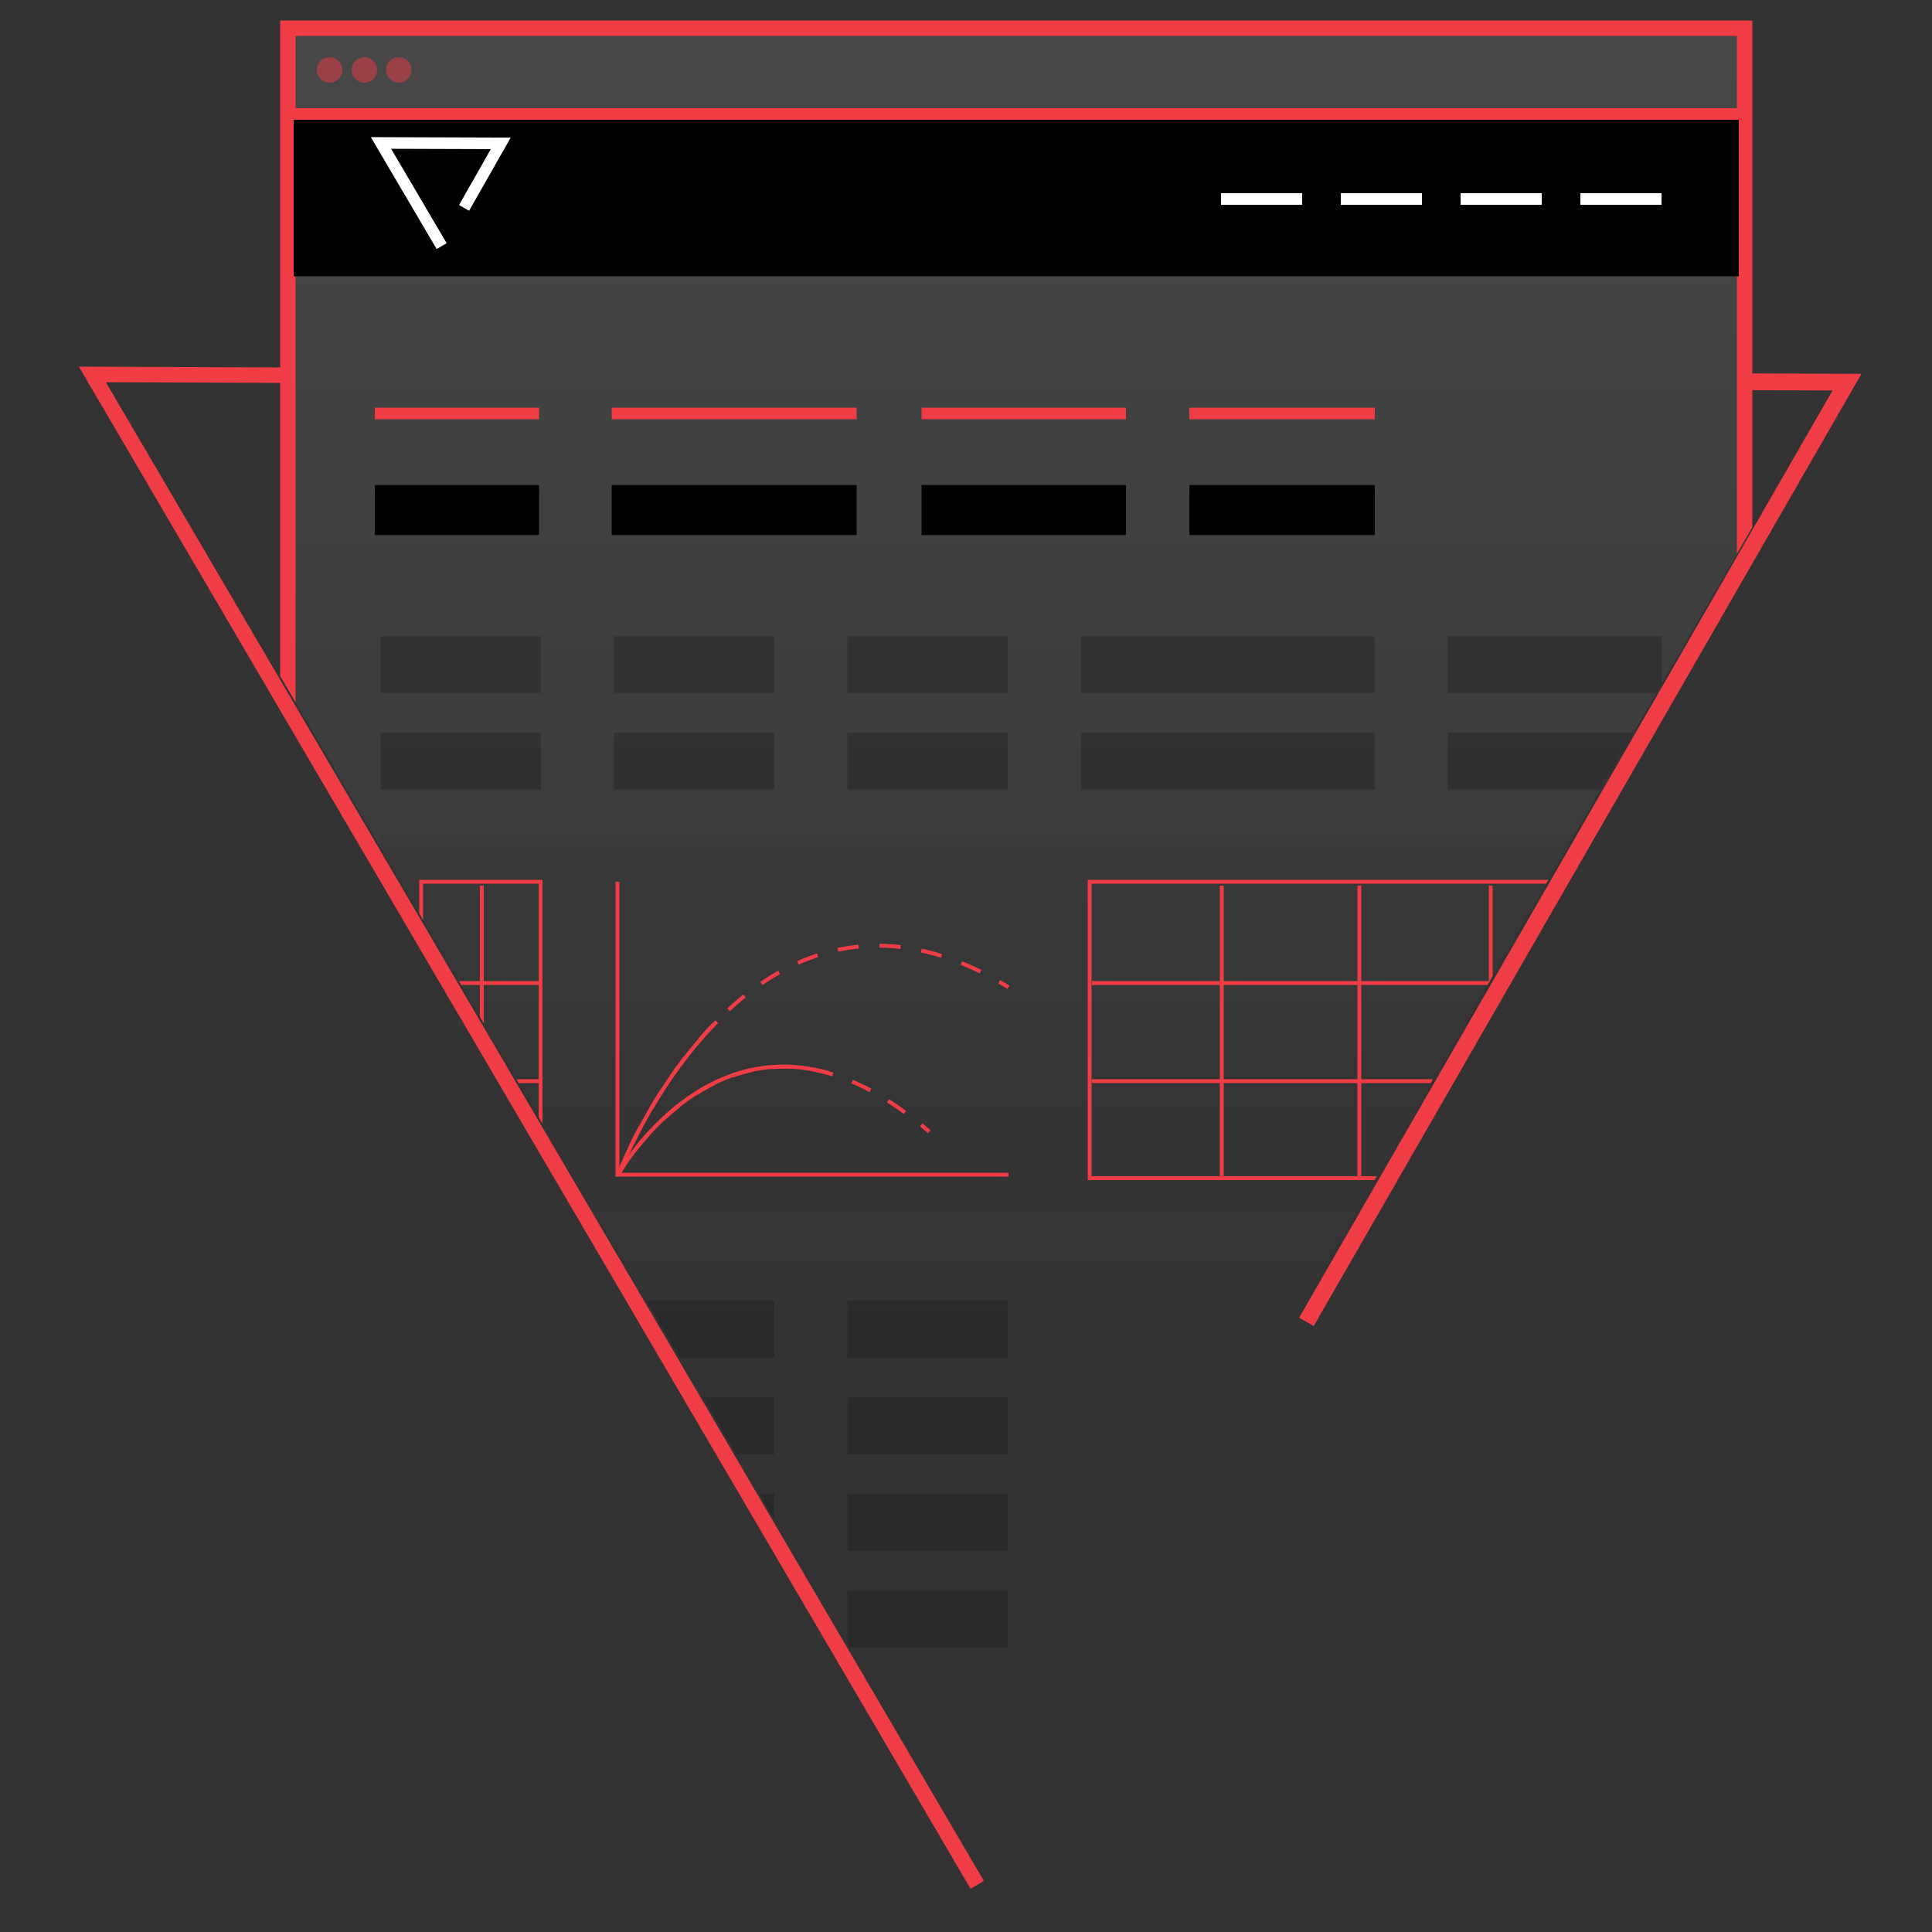 <?xml version="1.0" encoding="utf-8"?>
<!-- Generator: Adobe Illustrator 22.0.0, SVG Export Plug-In . SVG Version: 6.00 Build 0)  -->
<svg version="1.1" id="Layer_1" xmlns="http://www.w3.org/2000/svg" xmlns:xlink="http://www.w3.org/1999/xlink" x="0px" y="0px"
	 viewBox="0 0 500 500" style="enable-background:new 0 0 500 500;" xml:space="preserve">
<rect x="0" y="0" width="500" height="500" fill="#333333" stroke="none"/>
<style type="text/css">
	.st0{fill:none;}
	.st1{fill:none;stroke:#EF3C45;stroke-width:4.338;stroke-miterlimit:10;}
	.st2{fill:none;stroke:#EF3C45;stroke-width:4;stroke-miterlimit:10;}
	.st3{clip-path:url(#SVGID_2_);}
	.st4{fill:url(#SVGID_3_);stroke:#EF3C45;stroke-width:4;stroke-miterlimit:10;}
	.st5{fill:none;stroke:#FFFFFF;stroke-width:3;stroke-miterlimit:10;}
	.st6{fill:none;stroke:#000000;stroke-width:12.933;stroke-miterlimit:10;}
	.st7{fill:none;stroke:#231F20;stroke-width:3;stroke-miterlimit:10;}
	.st8{opacity:0.2;}
	.st9{fill:none;stroke:#000000;stroke-width:14.707;stroke-miterlimit:10;}
	.st10{opacity:5.000000e-02;}
	.st11{fill:#231F20;}
	.st12{fill:none;stroke:#EF3C45;stroke-width:3;stroke-miterlimit:10;}
	.st13{opacity:0.5;fill:#EF3C45;}
	.st14{fill:#FFFFFF;stroke:#EF3C45;stroke-width:3;stroke-miterlimit:10;}
	.st15{fill:none;stroke:#EF3C45;stroke-miterlimit:10;}
	.st16{fill:none;stroke:#EF3C45;stroke-miterlimit:10;stroke-dasharray:5.442,5.442;}
	.st17{fill:none;stroke:#EF3C45;stroke-miterlimit:10;stroke-dasharray:5.302,5.302;}
</style>
<rect x="0" class="st0" width="500" height="500"/>
<polyline class="st1" points="451.5,98.8 478,98.9 338.1,342.1 "/>
<polyline class="st2" points="252.9,487.8 23.9,96.9 74.5,97.1 "/>
<g>
	<defs>
		<polygon id="SVGID_1_" points="28,99 253,483 474,101 474,1 28,1 		"/>
	</defs>
	<clipPath id="SVGID_2_">
		<use xlink:href="#SVGID_1_"  style="overflow:visible;"/>
	</clipPath>
	<g class="st3">
		<linearGradient id="SVGID_3_" gradientUnits="userSpaceOnUse" x1="262.968" y1="499.5" x2="262.968" y2="7.282">
			<stop  offset="0.312" style="stop-color:#FFFFFF;stop-opacity:0"/>
			<stop  offset="1" style="stop-color:#FFFFFF;stop-opacity:0.1"/>
		</linearGradient>
		<rect x="74.5" y="7.3" class="st4" width="377" height="492.2"/>
		<rect x="76" y="30.5" width="374" height="41"/>
		<polyline class="st5" points="114.3,63.7 98.6,37 129.6,37.1 120.1,53.8 		"/>
		<line class="st5" x1="316" y1="51.5" x2="337" y2="51.5"/>
		<line class="st6" x1="97" y1="132" x2="139.5" y2="132"/>
		<line class="st5" x1="347" y1="51.5" x2="368" y2="51.5"/>
		<line class="st5" x1="378" y1="51.5" x2="399" y2="51.5"/>
		<line class="st5" x1="409" y1="51.5" x2="430" y2="51.5"/>
		<path class="st7" d="M98.5,312.5"/>
		<g>
			<g class="st8">
				<line class="st9" x1="98.5" y1="172" x2="140" y2="172"/>
				<line class="st9" x1="158.9" y1="172" x2="200.4" y2="172"/>
				<line class="st9" x1="219.3" y1="172" x2="260.8" y2="172"/>
				<line class="st9" x1="279.8" y1="172" x2="355.8" y2="172"/>
				<line class="st9" x1="374.7" y1="172" x2="430" y2="172"/>
			</g>
			<g class="st8">
				<line class="st9" x1="98.5" y1="197" x2="140" y2="197"/>
				<line class="st9" x1="158.9" y1="197" x2="200.4" y2="197"/>
				<line class="st9" x1="219.3" y1="197" x2="260.8" y2="197"/>
				<line class="st9" x1="279.8" y1="197" x2="355.8" y2="197"/>
				<line class="st9" x1="374.7" y1="197" x2="430" y2="197"/>
			</g>
			<g class="st8">
				<line class="st9" x1="98.5" y1="344" x2="140" y2="344"/>
				<line class="st9" x1="158.9" y1="344" x2="200.4" y2="344"/>
				<line class="st9" x1="219.3" y1="344" x2="260.8" y2="344"/>
			</g>
			<g class="st8">
				<line class="st9" x1="98.5" y1="369" x2="140" y2="369"/>
				<line class="st9" x1="158.9" y1="369" x2="200.4" y2="369"/>
				<line class="st9" x1="219.3" y1="369" x2="260.8" y2="369"/>
			</g>
			<g class="st8">
				<line class="st9" x1="98.5" y1="394" x2="140" y2="394"/>
				<line class="st9" x1="158.9" y1="394" x2="200.4" y2="394"/>
				<line class="st9" x1="219.3" y1="394" x2="260.8" y2="394"/>
			</g>
			<g class="st8">
				<line class="st9" x1="98.5" y1="419" x2="140" y2="419"/>
				<line class="st9" x1="158.9" y1="419" x2="200.4" y2="419"/>
				<line class="st9" x1="219.3" y1="419" x2="260.8" y2="419"/>
			</g>
			<g class="st10">
				<rect x="98.5" y="215.9" class="st11" width="331.5" height="97.1"/>
			</g>
		</g>
		<line class="st6" x1="158.3" y1="132" x2="221.7" y2="132"/>
		<line class="st6" x1="238.5" y1="132" x2="291.4" y2="132"/>
		<line class="st6" x1="307.8" y1="132" x2="355.8" y2="132"/>
		<line class="st12" x1="97" y1="107" x2="139.5" y2="107"/>
		<line class="st12" x1="158.3" y1="107" x2="221.7" y2="107"/>
		<line class="st12" x1="238.5" y1="107" x2="291.4" y2="107"/>
		<line class="st12" x1="307.8" y1="107" x2="355.8" y2="107"/>
		<g>
			<circle class="st13" cx="85.3" cy="18.1" r="3.3"/>
			<circle class="st13" cx="94.3" cy="18.1" r="3.3"/>
			<circle class="st13" cx="103.2" cy="18.1" r="3.3"/>
			<line class="st14" x1="74.5" y1="29.5" x2="451.5" y2="29.5"/>
		</g>
		<g>
			<rect x="282" y="228.2" class="st15" width="137.1" height="76.7"/>
			<line class="st15" x1="316.2" y1="229.2" x2="316.2" y2="304.9"/>
			<line class="st15" x1="385.8" y1="229.2" x2="385.8" y2="304.9"/>
			<line class="st15" x1="351.8" y1="229.2" x2="351.8" y2="304.9"/>
			<line class="st15" x1="419.5" y1="254.4" x2="282.6" y2="254.4"/>
			<line class="st15" x1="419.5" y1="279.8" x2="282.6" y2="279.8"/>
		</g>
		<g>
			<rect x="109" y="228.2" class="st15" width="30.9" height="76.7"/>
			<line class="st15" x1="124.7" y1="229.2" x2="124.7" y2="304.9"/>
			<line class="st15" x1="140" y1="254.4" x2="109.1" y2="254.4"/>
			<line class="st15" x1="140" y1="279.8" x2="109.1" y2="279.8"/>
		</g>
		<g>
			<g>
				<g>
					<path class="st15" d="M160,304c0,0,0.4-0.9,1.1-2.5"/>
					<path class="st16" d="M163.3,296.5c9.8-20,41-71.4,92.9-43.8"/>
					<path class="st15" d="M258.6,254.1c0.8,0.4,1.6,0.9,2.4,1.4"/>
				</g>
			</g>
			<path class="st15" d="M160,304c0,0,8.5-22.4,25.5-39.6"/>
			<g>
				<g>
					<path class="st15" d="M160,304c0-0.1,0.5-1,1.4-2.3"/>
					<path class="st17" d="M164.5,297.4c9.9-12.6,35.5-36.4,71.8-7.9"/>
					<path class="st15" d="M238.4,291.1c0.7,0.6,1.4,1.2,2.1,1.8"/>
				</g>
			</g>
			<path class="st15" d="M160,304c0.2-0.6,20.4-36,54.4-26.3"/>
			<polyline class="st15" points="159.8,228.2 159.8,304 261,304 			"/>
		</g>
	</g>
</g>
</svg>
